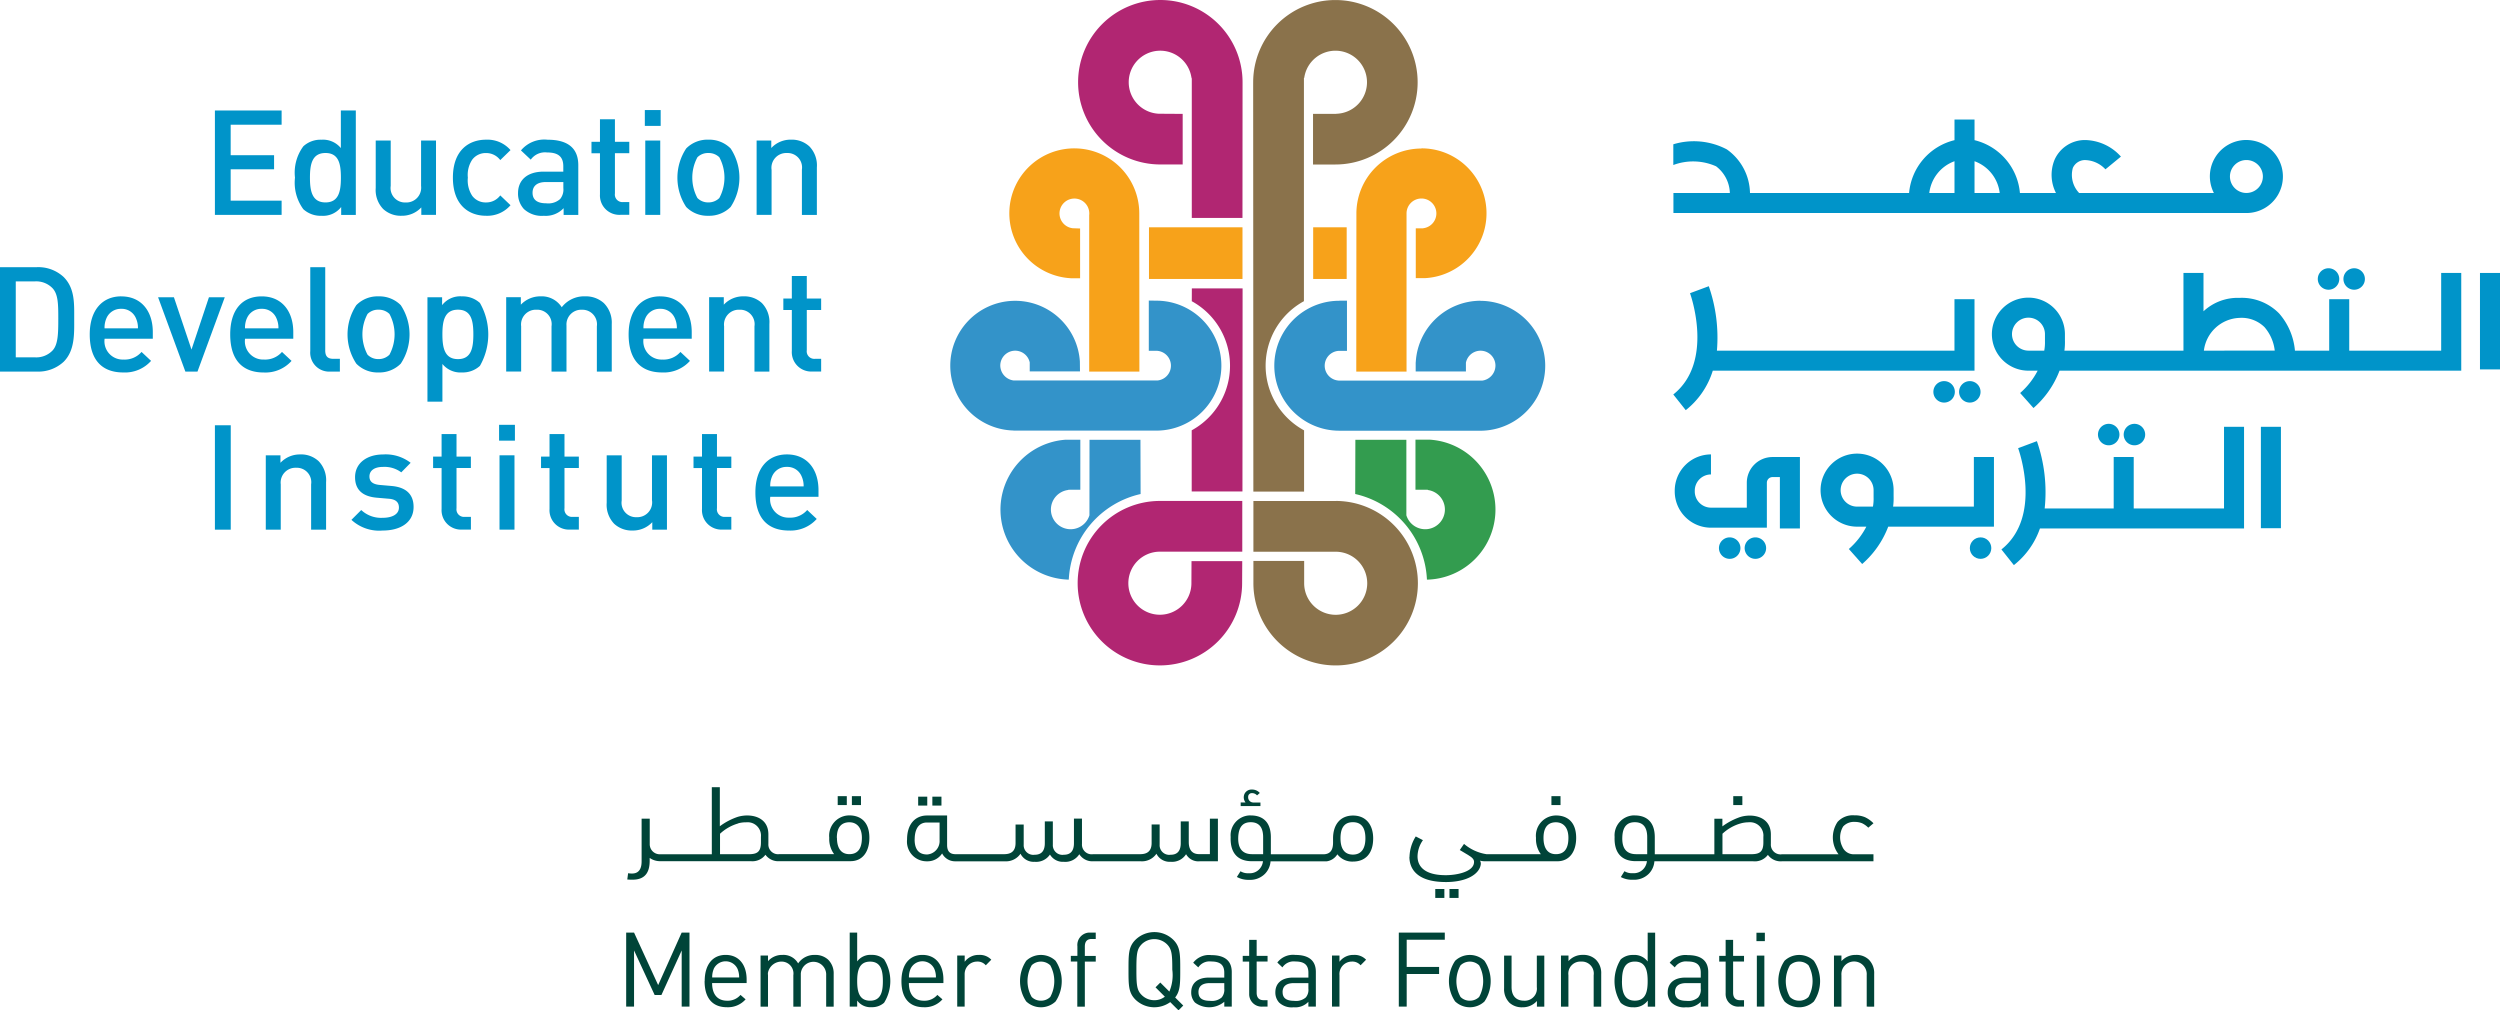 <svg xmlns="http://www.w3.org/2000/svg" width="206.125" height="83.297" viewBox="0 0 206.125 83.297">
  <g id="EDI_Logo-01" data-name="EDI Logo-01" transform="translate(-100 -100)">
    <g id="Group_52" data-name="Group 52" transform="translate(178.35 100)">
      <path id="Path_264" data-name="Path 264" d="M782.4,174.082a5.363,5.363,0,0,0-5.356,5.348l-.01,13.043h4.144l0-13.045a1.23,1.23,0,1,1,1.368,1.227v.007h-.606v4.106h.77a5.354,5.354,0,0,0-.3-10.7" transform="translate(-743.559 -161.836)" fill="#f7a21a"/>
      <rect id="Rectangle_83" data-name="Rectangle 83" width="2.763" height="4.26" transform="translate(29.921 18.741)" fill="#f7a21a"/>
      <path id="Path_265" data-name="Path 265" d="M753.157,250.088a5.361,5.361,0,0,0-5.335,5.009l-.01.1v.725h4.142V255.2a1.229,1.229,0,0,1,2.435.243,1.256,1.256,0,0,1-1.1,1.232H741.448v-.007a1.226,1.226,0,0,1,.045-2.448h.654V250.08h-.558l-.1.01a5.357,5.357,0,1,0,.048,10.714l11.746,0a5.355,5.355,0,0,0-.13-10.708" transform="translate(-709.439 -225.292)" fill="#3393c9"/>
      <path id="Path_266" data-name="Path 266" d="M782.451,331.03a5.777,5.777,0,0,0,.254-11.54h-1.2v4.129h1.017v.02a1.624,1.624,0,1,1-1.767,2.083V319.5h-4.205l-.013,4.469a7.593,7.593,0,0,1,5.914,7.059" transform="translate(-743.15 -283.238)" fill="#339c4f"/>
      <path id="Path_267" data-name="Path 267" d="M725.58,106.918l.016,33.656h4.182v-5.049a6.063,6.063,0,0,1-.012-10.65v-18.14h0v-.271h.025a2.6,2.6,0,1,1,2.7,2.956h0l-.107.01h-1.868v4.175l1.845,0a6.78,6.78,0,1,0-6.78-6.78v.089Z" transform="translate(-700.607 -100.042)" fill="#8a724b"/>
      <path id="Path_268" data-name="Path 268" d="M732.528,350.09H725.7v4.184h6.711a.559.559,0,0,1,.074,0,2.6,2.6,0,1,1-2.6,2.6v-.233l0-.106v-1.5H725.7v1.82a6.781,6.781,0,1,0,6.826-6.768" transform="translate(-700.707 -308.784)" fill="#8a724b"/>
      <rect id="Rectangle_84" data-name="Rectangle 84" width="7.71" height="4.26" transform="translate(16.383 18.741)" fill="#f7a21a"/>
      <path id="Path_269" data-name="Path 269" d="M579.6,260.788l.107,0h11.644a5.356,5.356,0,0,0,.046-10.713l-.651-.01v4.142h.651a1.227,1.227,0,0,1,.046,2.449H579.613a1.258,1.258,0,0,1-1.112-1.232,1.228,1.228,0,0,1,2.428-.258v.74h4.144l-.01-.826a5.348,5.348,0,1,0-5.467,5.7" transform="translate(-574.378 -225.284)" fill="#3393c9"/>
      <path id="Path_270" data-name="Path 270" d="M605.108,331.038a7.6,7.6,0,0,1,5.921-7.059l-.013-4.469h-4.2l-.005,6.22a1.624,1.624,0,1,1-1.769-2.083v-.012l.107-.008h.91V319.5h-1.2a5.776,5.776,0,0,0,.253,11.537" transform="translate(-595.336 -283.246)" fill="#3393c9"/>
      <path id="Path_271" data-name="Path 271" d="M644.973,113.562l1.848,0V109.39l-1.974-.013a2.6,2.6,0,1,1,2.7-2.956h.015l.01.107v11.439h4.179l.007-11.187a6.78,6.78,0,1,0-6.78,6.78" transform="translate(-627.659 -100)" fill="#b12672"/>
      <path id="Path_272" data-name="Path 272" d="M608.946,184.781h.765v-4.106l-.606-.02a1.228,1.228,0,1,1,1.364-1.232v.107h-.008v12.942H614.6l-.01-13.045a5.357,5.357,0,1,0-5.652,5.348" transform="translate(-599.007 -161.836)" fill="#f7a21a"/>
      <path id="Path_273" data-name="Path 273" d="M694.875,245.015a6.066,6.066,0,0,1,0,10.648v5.044h4.184l.012-16.748h-4.184l-.005,1.054Z" transform="translate(-674.969 -220.183)" fill="#b12672"/>
      <path id="Path_274" data-name="Path 274" d="M651.541,355.03h-4.185l-.008,1.713v.109a2.6,2.6,0,1,1-2.6-2.6,1.011,1.011,0,0,1,.122,0l.059,0h6.613V350.07h-6.836a6.78,6.78,0,1,0,6.823,6.78l.01-1.822Z" transform="translate(-627.466 -308.767)" fill="#b12672"/>
    </g>
    <g id="Group_108" data-name="Group 108" transform="translate(151.619 164.905)">
      <path id="Union_5" data-name="Union 5" d="M457.4,510.686a2.235,2.235,0,0,1-2.869-.2c-.575-.575-.575-1.174-.575-2.468s0-1.894.575-2.468a2.234,2.234,0,0,1,3.118,0c.573.573.573,1.173.573,2.468,0,1.164,0,1.764-.419,2.288l.667.667-.393.395-.677-.676Zm-2.365-4.755c-.387.393-.428.8-.428,2.083s.041,1.688.428,2.081a1.467,1.467,0,0,0,1.054.438,1.412,1.412,0,0,0,.865-.291l-.77-.771.393-.395.747.745a3.488,3.488,0,0,0,.243-1.807c0-1.277-.043-1.688-.428-2.083a1.493,1.493,0,0,0-2.109,0h0Zm-19.8,3.026c0-1.363.659-2.16,1.731-2.16s1.729.788,1.729,2.038v.282h-2.847c0,.927.436,1.457,1.24,1.457a1.384,1.384,0,0,0,1.107-.479l.421.365a1.93,1.93,0,0,1-1.543.651c-1.11,0-1.838-.664-1.838-2.155Zm.747-1a1.767,1.767,0,0,0-.129.7h2.226a1.768,1.768,0,0,0-.129-.7,1.081,1.081,0,0,0-1.969,0Zm-16.969,1c0-1.363.659-2.16,1.729-2.16s1.729.788,1.729,2.038v.282h-2.846c0,.927.436,1.457,1.24,1.457a1.376,1.376,0,0,0,1.1-.479l.421.365a1.934,1.934,0,0,1-1.541.651c-1.113,0-1.84-.664-1.84-2.155h0Zm.745-1a1.737,1.737,0,0,0-.127.7h2.223a1.8,1.8,0,0,0-.129-.7,1.083,1.083,0,0,0-1.97,0Zm88.289,2.682a3,3,0,0,1,0-3.359,1.762,1.762,0,0,1,2.416,0,3,3,0,0,1,0,3.359A1.765,1.765,0,0,1,508.043,510.634Zm.444-2.981a2.654,2.654,0,0,0,0,2.606,1.064,1.064,0,0,0,.763.309,1.086,1.086,0,0,0,.771-.309,2.712,2.712,0,0,0,0-2.606,1.074,1.074,0,0,0-.771-.309,1.058,1.058,0,0,0-.766.309h0Zm-9.763,3.074a1.213,1.213,0,0,1-.315-.851c0-.737.514-1.214,1.457-1.214h1.268v-.4c0-.618-.309-.927-1.078-.927a1.1,1.1,0,0,0-1.064.486l-.419-.385a1.633,1.633,0,0,1,1.491-.626c1.131,0,1.688.486,1.688,1.4v2.846h-.616v-.4a1.48,1.48,0,0,1-1.214.453,1.5,1.5,0,0,1-1.2-.385Zm.284-.864c0,.486.3.718.971.718a1.225,1.225,0,0,0,.941-.282.968.968,0,0,0,.213-.728v-.454h-1.182c-.631,0-.941.258-.941.745h0Zm-4.471.88a3.377,3.377,0,0,1,0-3.581,1.465,1.465,0,0,1,1.027-.365,1.363,1.363,0,0,1,1.194.538v-2.375h.616v6.1h-.608v-.505a1.37,1.37,0,0,1-1.2.555,1.468,1.468,0,0,1-1.026-.365h0Zm.1-1.79c0,.823.147,1.612,1.064,1.612s1.055-.79,1.055-1.612-.137-1.61-1.055-1.61-1.06.788-1.06,1.61Zm-9.289,1.767a1.574,1.574,0,0,1-.428-1.183v-2.689h.616v2.595c0,.747.395,1.125,1.029,1.125a1,1,0,0,0,1.06-.935,1.041,1.041,0,0,0-.007-.19v-2.595h.616v4.212h-.608v-.469a1.558,1.558,0,0,1-1.191.52,1.506,1.506,0,0,1-1.09-.391Zm-4.463-.086a3,3,0,0,1,0-3.359,1.76,1.76,0,0,1,2.415,0,3,3,0,0,1,0,3.359A1.767,1.767,0,0,1,480.888,510.634Zm.443-2.981a2.654,2.654,0,0,0,0,2.606,1.064,1.064,0,0,0,.763.309,1.086,1.086,0,0,0,.771-.309,2.712,2.712,0,0,0,0-2.606,1.107,1.107,0,0,0-1.534,0Zm-14.951,3.074a1.214,1.214,0,0,1-.317-.851c0-.737.514-1.214,1.457-1.214h1.268v-.4c0-.618-.307-.927-1.078-.927a1.111,1.111,0,0,0-1.064.486l-.421-.4a1.633,1.633,0,0,1,1.491-.626c1.131,0,1.686.486,1.686,1.4v2.862h-.616v-.4a1.479,1.479,0,0,1-1.214.453,1.5,1.5,0,0,1-1.193-.385Zm.282-.864c0,.486.3.718.971.718a1.225,1.225,0,0,0,.941-.282.969.969,0,0,0,.213-.728v-.454h-1.183c-.636,0-.945.258-.945.745Zm-7.219.864a1.214,1.214,0,0,1-.317-.851c0-.737.514-1.214,1.457-1.214h1.268v-.4c0-.618-.309-.927-1.08-.927a1.108,1.108,0,0,0-1.062.486l-.419-.385a1.633,1.633,0,0,1,1.491-.626c1.131,0,1.688.486,1.688,1.4v2.846h-.616v-.4a1.945,1.945,0,0,1-2.41.068h0Zm.282-.864c0,.486.3.718.971.718a1.229,1.229,0,0,0,.943-.282.985.985,0,0,0,.213-.728v-.454h-1.183c-.638,0-.946.258-.946.745Zm-14.2.77a3,3,0,0,1,0-3.359,1.762,1.762,0,0,1,2.416,0,3.019,3.019,0,0,1,0,3.359A1.766,1.766,0,0,1,445.522,510.633Zm.446-2.981a2.644,2.644,0,0,0,0,2.606,1.065,1.065,0,0,0,.763.309,1.086,1.086,0,0,0,.771-.309,2.723,2.723,0,0,0,0-2.606,1.115,1.115,0,0,0-1.541,0Zm-14.387,2.905v.5h-.616v-6.1h.616v2.372a1.358,1.358,0,0,1,1.192-.538,1.468,1.468,0,0,1,1.027.365,3.377,3.377,0,0,1,0,3.581,1.48,1.48,0,0,1-1.027.365,1.353,1.353,0,0,1-1.192-.548Zm0-1.6c0,.823.145,1.612,1.064,1.612s1.054-.79,1.054-1.612-.137-1.61-1.054-1.61-1.064.786-1.064,1.609h0Zm83.236,2.1v-2.591a1.045,1.045,0,1,0-2.083-.173,1.035,1.035,0,0,0,0,.175v2.591h-.616v-4.213h.616v.461a1.532,1.532,0,0,1,1.184-.514,1.47,1.47,0,0,1,1.079.395,1.564,1.564,0,0,1,.436,1.174v2.7Zm-22.512,0v-2.591a.982.982,0,0,0-.826-1.115,1,1,0,0,0-.211-.008.992.992,0,0,0-1.052.928,1.1,1.1,0,0,0,.007.195v2.591h-.614v-4.213h.619v.461a1.521,1.521,0,0,1,1.184-.514,1.466,1.466,0,0,1,1.077.395,1.559,1.559,0,0,1,.438,1.174v2.7H492.3Zm-16.067,0v-6.1h3.792v.583h-3.141v2.246h2.671v.581h-2.671v2.687h-.651Zm-5.508,0v-4.213h.616v.514a1.417,1.417,0,0,1,1.183-.565,1.3,1.3,0,0,1,1.011.395l-.454.461a.882.882,0,0,0-.728-.307,1.029,1.029,0,0,0-1.016,1.041.81.81,0,0,0,.005.089v2.585h-.618Zm-21,0v-3.715h-.534v-.469h.542v-.793a1.028,1.028,0,0,1,.915-1.126,1.213,1.213,0,0,1,.155,0h.443v.524h-.332c-.4,0-.567.233-.567.618v.781h.9v.469h-.9v3.715h-.623Zm-9.9,0v-4.213h.616v.514a1.42,1.42,0,0,1,1.184-.565,1.292,1.292,0,0,1,1.009.395l-.453.461a.882.882,0,0,0-.728-.307,1.028,1.028,0,0,0-1.016,1.042.78.78,0,0,0,0,.088v2.585h-.616Zm-10.805,0v-2.591a1.048,1.048,0,0,0-2.091-.142c0,.025,0,.048,0,.073v2.662h-.616v-2.591a.982.982,0,0,0-.826-1.115,1.139,1.139,0,0,0-1.27.925,1.046,1.046,0,0,0,.007.19v2.591h-.614v-4.213h.614v.461a1.548,1.548,0,0,1,1.191-.514,1.387,1.387,0,0,1,1.293.7,1.618,1.618,0,0,1,1.391-.7,1.54,1.54,0,0,1,1.087.395,1.579,1.579,0,0,1,.453,1.174v2.7h-.614Zm-11.913,0v-4.631l-1.671,3.675h-.557l-1.7-3.675v4.631h-.649v-6.1h.651l1.987,4.326,1.936-4.326h.646v6.1h-.644Zm88.647,0v-4.207h.619v4.207Zm-1.491,0a1.032,1.032,0,0,1-1.082-.979,1.134,1.134,0,0,1,0-.15v-2.585h-.53v-.471h.53v-1.32h.616v1.318h.9v.471h-.9v2.568c0,.387.18.618.575.618h.325v.529h-.436Zm-39.286,0a1.03,1.03,0,0,1-1.08-.981c0-.05,0-.1,0-.149v-2.585h-.532v-.471h.532v-1.32h.616v1.318h.9v.471h-.9v2.568c0,.387.18.618.573.618h.325v.529h-.438Zm40.744-5.4v-.692h.694v.694h-.694Zm-26.481-3.563v-.735h.75v.735Zm1.171,0v-.735h.75v.735Zm-3.295-3.381a3.323,3.323,0,0,1,.515-1.688l.593.307a2.369,2.369,0,0,0-.446,1.336c0,.865.629,1.551,2.324,1.551.917,0,2.352-.282,2.334-1.107,0-.129-.061-.3-.438-.522l-.028-.025c-.14-.078-.486-.291-.709-.42l.35-.507a3.713,3.713,0,0,0,1.86.851h4.474a2.1,2.1,0,0,1-.4-1.344,1.67,1.67,0,0,1,1.482-1.84,1.465,1.465,0,0,1,.17-.01c.786,0,1.66.4,1.66,1.85,0,1.093-.525,1.927-1.556,1.927h-5.982a1.562,1.562,0,0,1-.391-.051.488.488,0,0,1,.061.332c-.13.789-1.161,1.432-2.882,1.432C477.552,500.784,477.116,499.527,477.116,498.711Zm11.048-1.569c0,.763.279,1.344,1.022,1.344.664,0,1.032-.42,1.032-1.344s-.486-1.285-1.032-1.285-1.022.3-1.022,1.283h0Zm-75.543,3.434.069-.522a1.661,1.661,0,0,0,.327.026c.77,0,.786-.747.786-1.031v-3.493h.671v2.083a.825.825,0,0,0,.793.854,1.06,1.06,0,0,0,.126,0H419.6V492.97h.662v3.219a5.307,5.307,0,0,1,1.457-.768c1.009-.315,2.545-.068,2.545,1.435v.781a.8.8,0,0,0,.737.857.831.831,0,0,0,.182-.007h4.5a2.086,2.086,0,0,1-.4-1.344,1.67,1.67,0,0,1,1.482-1.84,1.444,1.444,0,0,1,.168-.01c.786,0,1.658.4,1.658,1.85,0,1.093-.522,1.926-1.553,1.926h-5.853a1.3,1.3,0,0,1-1.163-.53,1.341,1.341,0,0,1-1.214.53h-7.416a1.482,1.482,0,0,1-.915-.269v.243c0,.791-.261,1.551-1.4,1.551a3.5,3.5,0,0,1-.456-.017Zm17.288-3.435c0,.763.279,1.344,1.022,1.344.664,0,1.034-.419,1.034-1.344s-.486-1.285-1.034-1.285S429.909,496.156,429.909,497.14Zm-8.141-1.191a3.682,3.682,0,0,0-1.5.851v1.688h2.316c.672,0,1.057-.122,1.057-.971v-.461a1.1,1.1,0,0,0-.989-1.2,1.272,1.272,0,0,0-.225,0A2.433,2.433,0,0,0,421.768,495.95Zm41.114,4.413.3-.469a1.171,1.171,0,0,0,.689.162,1.073,1.073,0,0,0,.892-.365,1.118,1.118,0,0,0,.271-.626h-.918c-1.179,0-1.8-.7-1.746-2a1.641,1.641,0,0,1,1.5-1.774,1.329,1.329,0,0,1,.162,0c.78,0,1.652.35,1.652,1.8v1.4h4.4c.608-.035.728-.507.728-.958v-.348c0-1.107.573-1.885,1.65-1.885s1.658.778,1.658,1.885c0,1.295-.689,1.909-1.658,1.909a1.533,1.533,0,0,1-1.295-.6,1.226,1.226,0,0,1-.9.583h-4.608a1.639,1.639,0,0,1-.454,1.019,1.715,1.715,0,0,1-1.311.505,1.948,1.948,0,0,1-1-.231Zm8.544-3.186c0,.771.271,1.344,1.022,1.344s1.032-.573,1.032-1.344c0-1.07-.507-1.328-1.032-1.328s-1.022.256-1.022,1.326h0Zm-8.432-.078c-.026.771.23,1.387,1.146,1.387h.908v-1.4c0-.971-.486-1.235-1.022-1.235s-.993.258-1.032,1.242Zm31.553,3.262.292-.471a1.174,1.174,0,0,0,.689.162,1.071,1.071,0,0,0,.892-.365,1.135,1.135,0,0,0,.271-.626h-.918c-1.181,0-1.8-.7-1.746-2a1.642,1.642,0,0,1,1.5-1.771,1.3,1.3,0,0,1,.16,0c.776,0,1.652.35,1.652,1.8v1.4h4.912v-2.928h.662v.631a5.4,5.4,0,0,1,1.457-.768c1-.319,2.54-.068,2.54,1.437v.781a.8.8,0,0,0,.737.857.833.833,0,0,0,.182-.007H512.5a2.288,2.288,0,0,1-.079-2.671,1.687,1.687,0,0,1,1.386-.54,2.152,2.152,0,0,1,.872.154,2.4,2.4,0,0,1,.7.5l-.428.365a1.828,1.828,0,0,0-.509-.365,1.612,1.612,0,0,0-.618-.112,1.193,1.193,0,0,0-.945.378,1.723,1.723,0,0,0-.061,1.68,1.006,1.006,0,0,0,1.006.608h1.554v.581h-7.543a1.293,1.293,0,0,1-1.161-.53,1.343,1.343,0,0,1-1.214.53h-8.144a1.633,1.633,0,0,1-.453,1.021,1.712,1.712,0,0,1-1.311.5,1.937,1.937,0,0,1-1.006-.223Zm9.872-4.412a3.664,3.664,0,0,0-1.5.851v1.688h2.314c.674,0,1.059-.122,1.059-.971v-.461a1.1,1.1,0,0,0-.989-1.2,1.2,1.2,0,0,0-.231,0,2.464,2.464,0,0,0-.649.092Zm-9.758,1.15c-.026.77.228,1.387,1.146,1.387h.908v-1.4c0-.978-.486-1.235-1.022-1.235s-1,.256-1.032,1.242Zm-38.409,1.346a1.446,1.446,0,0,1-1.292.626h-3.933a1.268,1.268,0,0,1-1.136-.583,1.365,1.365,0,0,1-1.277.626,1.238,1.238,0,0,1-1.143-.6,1.367,1.367,0,0,1-1.257.6,1.215,1.215,0,0,1-1.171-.667,1.452,1.452,0,0,1-1.295.626h-4.127a1.2,1.2,0,0,1-1.041-.649,1.432,1.432,0,0,1-1.239.649,1.621,1.621,0,0,1-1.66-1.586,1.842,1.842,0,0,1,.008-.213c0-1.285.689-1.979,1.652-1.979H439v2.428c0,.542.243.763.7.763h3.933c.34,0,1.011-.017,1.011-.923v-1.524h.671V497.7a.793.793,0,0,0,.738.846.989.989,0,0,0,.172-.007c.608,0,.831-.386.831-.951v-1.8h.662V497.7a.793.793,0,0,0,.737.846.85.85,0,0,0,.172-.007c.608,0,.831-.386.831-.951V495.56h.662v2.083a.8.8,0,0,0,.737.857.831.831,0,0,0,.182-.007h3.809c.342,0,1.014-.017,1.014-.923V496.04h.662V497.7a.793.793,0,0,0,.738.846.973.973,0,0,0,.17-.007c.608,0,.831-.387.831-.951v-1.8h.662v1.7c0,1.036.717,1,.92,1h.821v-2.925h.662v3.513h-1.487a1.154,1.154,0,0,1-1.138-.583,1.364,1.364,0,0,1-1.275.626,1.216,1.216,0,0,1-1.171-.667Zm-19.939-1.174c0,.986.5,1.24,1.022,1.24a1.106,1.106,0,0,0,1.036-1.176.225.225,0,0,0,0-.048v-1.414h-1.032c-.75,0-1.022.634-1.022,1.4Z" transform="translate(-412.53 -492.97)" fill="#004438"/>
      <rect id="Rectangle_90" data-name="Rectangle 90" width="0.75" height="0.735" transform="translate(91.288 0.738)" fill="#004438"/>
      <rect id="Rectangle_91" data-name="Rectangle 91" width="0.75" height="0.735" transform="translate(18.619 0.738)" fill="#004438"/>
      <rect id="Rectangle_93" data-name="Rectangle 93" width="0.75" height="0.735" transform="translate(76.296 0.738)" fill="#004438"/>
      <rect id="Rectangle_94" data-name="Rectangle 94" width="0.75" height="0.735" transform="translate(17.45 0.738)" fill="#004438"/>
      <path id="Path_342" data-name="Path 342" d="M720.932,495.177h-.608a.43.43,0,0,1-.4-.453v-.012a.3.3,0,0,1,.292-.309h.03a.546.546,0,0,1,.411.188l.228-.2a.843.843,0,0,0-.649-.282.641.641,0,0,0-.616.365.69.69,0,0,0,.088.7h-.4v.3h1.629v-.3Z" transform="translate(-668.633 -493.916)" fill="#004438"/>
      <rect id="Rectangle_95" data-name="Rectangle 95" width="0.75" height="0.735" transform="translate(25.254 0.78)" fill="#004438"/>
      <rect id="Rectangle_96" data-name="Rectangle 96" width="0.75" height="0.735" transform="translate(24.084 0.78)" fill="#004438"/>
    </g>
    <g id="Group_109" data-name="Group 109" transform="translate(100 109.074)">
      <path id="Path_386" data-name="Path 386" d="M212.78,162.594h-4.2v-2.586h3.579v-1.161h-3.579v-2.514h4.2V155.16h-5.5v8.607h5.5Z" transform="translate(-189.561 -155.124)" fill="#0094c9"/>
      <path id="Path_387" data-name="Path 387" d="M252.266,163.758V155.15h-1.234v3.1a1.9,1.9,0,0,0-1.607-.689,2.089,2.089,0,0,0-1.486.543,3.654,3.654,0,0,0-.689,2.586,3.691,3.691,0,0,0,.689,2.6,2.12,2.12,0,0,0,1.5.543,1.884,1.884,0,0,0,1.62-.725v.652h1.209Zm-2.5-1.027c-1.112,0-1.282-.955-1.282-2.043s.168-2.032,1.282-2.032,1.27.943,1.27,2.032S250.877,162.731,249.764,162.731Z" transform="translate(-222.929 -155.115)" fill="#0094c9"/>
      <path id="Path_388" data-name="Path 388" d="M292.531,176.289V170.16H291.3V173.9a1.22,1.22,0,0,1-1.27,1.366,1.19,1.19,0,0,1-1.234-1.366V170.16H287.56v3.916a2.255,2.255,0,0,0,.616,1.729,2.128,2.128,0,0,0,1.511.557,2.172,2.172,0,0,0,1.632-.689v.616h1.209Z" transform="translate(-256.582 -167.646)" fill="#0094c9"/>
      <path id="Path_389" data-name="Path 389" d="M328.822,175.995a2.526,2.526,0,0,0,2.018-.87l-.846-.809a1.426,1.426,0,0,1-1.173.58,1.366,1.366,0,0,1-1.136-.543,2.308,2.308,0,0,1-.363-1.5,2.266,2.266,0,0,1,.363-1.486,1.384,1.384,0,0,1,1.136-.543,1.443,1.443,0,0,1,1.173.58l.846-.823a2.516,2.516,0,0,0-2.018-.859c-1.377,0-2.732.834-2.732,3.132S327.444,175.995,328.822,175.995Z" transform="translate(-288.748 -167.279)" fill="#0094c9"/>
      <path id="Path_390" data-name="Path 390" d="M360.7,172.364c-1.4,0-2.116.737-2.116,1.766a1.877,1.877,0,0,0,.484,1.318,2.163,2.163,0,0,0,1.643.557,2.016,2.016,0,0,0,1.632-.629v.557h1.209v-4.1c0-1.391-.846-2.1-2.527-2.1a2.511,2.511,0,0,0-2.2.882l.809.761a1.438,1.438,0,0,1,1.341-.593c.955,0,1.341.375,1.341,1.148v.436h-1.62Zm1.62,1.354a1.23,1.23,0,0,1-.266.907,1.467,1.467,0,0,1-1.148.35c-.773,0-1.125-.314-1.125-.87s.375-.882,1.1-.882h1.439Z" transform="translate(-315.872 -167.287)" fill="#0094c9"/>
      <path id="Path_391" data-name="Path 391" d="M395.952,165.719a1.6,1.6,0,0,0,1.68,1.7h.738v-1.052h-.507a.623.623,0,0,1-.677-.714v-3.313h1.184V161.4h-1.184V159.54h-1.234V161.4h-.7v.943h.7v3.373Z" transform="translate(-346.485 -158.78)" fill="#0094c9"/>
      <rect id="Rectangle_114" data-name="Rectangle 114" width="1.234" height="6.129" transform="translate(53.203 2.514)" fill="#0094c9"/>
      <rect id="Rectangle_115" data-name="Rectangle 115" width="1.306" height="1.306" transform="translate(53.166 0)" fill="#0094c9"/>
      <path id="Path_392" data-name="Path 392" d="M440.71,175.995a2.483,2.483,0,0,0,1.838-.725,4.375,4.375,0,0,0,0-4.824,2.483,2.483,0,0,0-1.838-.725,2.448,2.448,0,0,0-1.825.725,4.375,4.375,0,0,0,0,4.824A2.451,2.451,0,0,0,440.71,175.995Zm-.9-4.823a1.221,1.221,0,0,1,.9-.35,1.248,1.248,0,0,1,.907.35,3.548,3.548,0,0,1,0,3.359,1.258,1.258,0,0,1-.907.363,1.231,1.231,0,0,1-.9-.363,3.548,3.548,0,0,1,0-3.359Z" transform="translate(-382.308 -167.279)" fill="#0094c9"/>
      <path id="Path_393" data-name="Path 393" d="M478.93,172.188a1.22,1.22,0,0,1,1.27-1.366,1.19,1.19,0,0,1,1.234,1.366v3.736h1.234v-3.918a2.255,2.255,0,0,0-.616-1.729,2.128,2.128,0,0,0-1.511-.557,2.172,2.172,0,0,0-1.632.689v-.616H477.7v6.129h1.234v-3.736Z" transform="translate(-415.317 -167.279)" fill="#0094c9"/>
      <rect id="Rectangle_116" data-name="Rectangle 116" width="1.306" height="8.608" transform="translate(17.719 25.989)" fill="#0094c9"/>
      <path id="Path_394" data-name="Path 394" d="M235.521,326.842a2.193,2.193,0,0,0-1.632.689v-.616H232.68v6.129h1.234v-3.736a1.22,1.22,0,0,1,1.27-1.366,1.19,1.19,0,0,1,1.234,1.366v3.736h1.234v-3.918a2.255,2.255,0,0,0-.616-1.729,2.128,2.128,0,0,0-1.511-.557Z" transform="translate(-210.766 -298.448)" fill="#0094c9"/>
      <path id="Path_395" data-name="Path 395" d="M278.73,329.45l-.968-.084c-.652-.061-.846-.339-.846-.7,0-.459.375-.786,1.112-.786a2.313,2.313,0,0,1,1.511.448l.773-.786a3.362,3.362,0,0,0-2.273-.689c-1.282,0-2.309.677-2.309,1.875,0,1.075.666,1.6,1.814,1.693l.979.084c.593.048.823.314.823.725,0,.58-.593.846-1.341.846a2.384,2.384,0,0,1-1.766-.641l-.809.809a3.371,3.371,0,0,0,2.575.882c1.463,0,2.55-.666,2.55-1.946,0-1.088-.677-1.632-1.825-1.729Z" transform="translate(-246.455 -298.457)" fill="#0094c9"/>
      <path id="Path_396" data-name="Path 396" d="M318.126,316.672h-1.234v1.861h-.7v.943h.7v3.373a1.6,1.6,0,0,0,1.68,1.7h.738V323.5H318.8a.623.623,0,0,1-.677-.714v-3.313h1.184v-.943h-1.184V316.67Z" transform="translate(-280.483 -289.958)" fill="#0094c9"/>
      <rect id="Rectangle_117" data-name="Rectangle 117" width="1.234" height="6.129" transform="translate(41.185 28.466)" fill="#0094c9"/>
      <rect id="Rectangle_118" data-name="Rectangle 118" width="1.306" height="1.306" transform="translate(41.149 25.952)" fill="#0094c9"/>
      <path id="Path_397" data-name="Path 397" d="M372.006,316.672h-1.234v1.861h-.7v.943h.7v3.373a1.6,1.6,0,0,0,1.68,1.7h.738V323.5h-.507a.623.623,0,0,1-.677-.714v-3.313h1.184v-.943h-1.184V316.67Z" transform="translate(-325.464 -289.958)" fill="#0094c9"/>
      <path id="Path_398" data-name="Path 398" d="M406.6,331.026a1.22,1.22,0,0,1-1.27,1.366,1.19,1.19,0,0,1-1.234-1.366V327.29H402.86v3.916a2.255,2.255,0,0,0,.616,1.729,2.128,2.128,0,0,0,1.511.557,2.172,2.172,0,0,0,1.632-.689v.616h1.209V327.29h-1.234v3.736Z" transform="translate(-352.838 -298.824)" fill="#0094c9"/>
      <path id="Path_399" data-name="Path 399" d="M448.136,316.672H446.9v1.861h-.7v.943h.7v3.373a1.6,1.6,0,0,0,1.68,1.7h.738V323.5h-.507a.623.623,0,0,1-.677-.714v-3.313h1.184v-.943h-1.184V316.67Z" transform="translate(-389.02 -289.958)" fill="#0094c9"/>
      <path id="Path_400" data-name="Path 400" d="M479.69,326.85c-1.572,0-2.6,1.148-2.6,3.132,0,2.334,1.221,3.143,2.757,3.143a2.882,2.882,0,0,0,2.3-.955l-.786-.737a1.834,1.834,0,0,1-1.486.629,1.507,1.507,0,0,1-1.559-1.716h3.977V329.8c0-1.741-.955-2.95-2.6-2.95Zm-1.377,2.636a1.934,1.934,0,0,1,.157-.834,1.28,1.28,0,0,1,1.221-.773,1.264,1.264,0,0,1,1.209.773,1.929,1.929,0,0,1,.168.834h-2.757Z" transform="translate(-414.808 -298.457)" fill="#0094c9"/>
      <path id="Path_401" data-name="Path 401" d="M105.247,234.189a3.074,3.074,0,0,0-2.225-.809H100v8.608h3.023a3.076,3.076,0,0,0,2.225-.809c.932-.932.87-2.309.87-3.554s.061-2.5-.87-3.434Zm-.9,6.045a1.859,1.859,0,0,1-1.463.58H101.3v-6.263h1.584a1.867,1.867,0,0,1,1.463.58c.448.5.459,1.306.459,2.491s-.012,2.116-.459,2.611Z" transform="translate(-100 -220.425)" fill="#0094c9"/>
      <path id="Path_402" data-name="Path 402" d="M147.4,247.94c-1.572,0-2.6,1.148-2.6,3.132,0,2.334,1.221,3.143,2.757,3.143a2.883,2.883,0,0,0,2.3-.955l-.786-.737a1.834,1.834,0,0,1-1.486.629,1.507,1.507,0,0,1-1.559-1.716H150v-.543c0-1.741-.955-2.95-2.6-2.95Zm-1.379,2.636a1.934,1.934,0,0,1,.157-.834,1.28,1.28,0,0,1,1.221-.773,1.264,1.264,0,0,1,1.209.773,1.929,1.929,0,0,1,.168.834h-2.757Z" transform="translate(-137.401 -232.58)" fill="#0094c9"/>
      <path id="Path_403" data-name="Path 403" d="M183.105,248.38l-1.439,4.316-1.45-4.316H178.91l2.25,6.129h1l2.25-6.129Z" transform="translate(-165.877 -232.947)" fill="#0094c9"/>
      <path id="Path_404" data-name="Path 404" d="M219.188,252.53a1.834,1.834,0,0,1-1.486.629,1.507,1.507,0,0,1-1.559-1.716h3.977V250.9c0-1.741-.955-2.95-2.6-2.95s-2.6,1.148-2.6,3.132c0,2.334,1.221,3.143,2.757,3.143a2.883,2.883,0,0,0,2.3-.955l-.786-.737Zm-2.889-2.78a1.28,1.28,0,0,1,1.221-.773,1.264,1.264,0,0,1,1.209.773,1.929,1.929,0,0,1,.168.834h-2.757a1.934,1.934,0,0,1,.157-.834Z" transform="translate(-195.939 -232.588)" fill="#0094c9"/>
      <path id="Path_405" data-name="Path 405" d="M256.124,240.213V233.37H254.89v6.915a1.562,1.562,0,0,0,1.68,1.693h.761v-1.052h-.543c-.5,0-.666-.241-.666-.714Z" transform="translate(-229.308 -220.416)" fill="#0094c9"/>
      <path id="Path_406" data-name="Path 406" d="M276.04,254.215a2.483,2.483,0,0,0,1.838-.725,4.375,4.375,0,0,0,0-4.824,2.483,2.483,0,0,0-1.838-.725,2.448,2.448,0,0,0-1.825.725,4.375,4.375,0,0,0,0,4.824A2.451,2.451,0,0,0,276.04,254.215Zm-.9-4.824a1.221,1.221,0,0,1,.9-.35,1.248,1.248,0,0,1,.907.35,3.548,3.548,0,0,1,0,3.359,1.258,1.258,0,0,1-.907.363,1.231,1.231,0,0,1-.9-.363,3.548,3.548,0,0,1,0-3.359Z" transform="translate(-244.836 -232.58)" fill="#0094c9"/>
      <path id="Path_407" data-name="Path 407" d="M316.209,247.94a1.884,1.884,0,0,0-1.62.725v-.652H313.38v8.608h1.234v-3.107a1.907,1.907,0,0,0,1.607.7,2.089,2.089,0,0,0,1.486-.543,5.226,5.226,0,0,0,0-5.186,2.12,2.12,0,0,0-1.5-.543Zm-.314,5.175c-1.112,0-1.282-.955-1.282-2.043s.168-2.032,1.282-2.032,1.27.943,1.27,2.032S317.009,253.115,315.9,253.115Z" transform="translate(-278.137 -232.58)" fill="#0094c9"/>
      <path id="Path_408" data-name="Path 408" d="M361.394,254.134v-3.918a2.281,2.281,0,0,0-.652-1.729,2.221,2.221,0,0,0-1.548-.557,2.331,2.331,0,0,0-1.923.9,1.958,1.958,0,0,0-1.741-.9,2.218,2.218,0,0,0-1.632.689V248H352.69v6.129h1.234V250.4a1.22,1.22,0,0,1,1.27-1.366,1.19,1.19,0,0,1,1.234,1.366v3.736h1.234v-3.8a1.214,1.214,0,0,1,1.27-1.3,1.2,1.2,0,0,1,1.234,1.366v3.736H361.4Z" transform="translate(-310.955 -232.571)" fill="#0094c9"/>
      <path id="Path_409" data-name="Path 409" d="M416.41,247.94c-1.572,0-2.6,1.148-2.6,3.132,0,2.334,1.221,3.143,2.757,3.143a2.883,2.883,0,0,0,2.3-.955l-.786-.737a1.834,1.834,0,0,1-1.486.629,1.507,1.507,0,0,1-1.559-1.716h3.977v-.543c0-1.741-.955-2.95-2.6-2.95Zm-1.377,2.636a1.933,1.933,0,0,1,.157-.834,1.28,1.28,0,0,1,1.221-.773,1.264,1.264,0,0,1,1.209.773,1.929,1.929,0,0,1,.168.834h-2.757Z" transform="translate(-361.98 -232.58)" fill="#0094c9"/>
      <path id="Path_410" data-name="Path 410" d="M458.968,254.134v-3.918a2.255,2.255,0,0,0-.616-1.729,2.128,2.128,0,0,0-1.511-.557,2.172,2.172,0,0,0-1.632.689V248H454v6.129h1.234V250.4a1.22,1.22,0,0,1,1.27-1.366,1.19,1.19,0,0,1,1.234,1.366v3.736h1.234Z" transform="translate(-395.532 -232.571)" fill="#0094c9"/>
      <path id="Path_411" data-name="Path 411" d="M494.15,240.574v-.943h-1.184V237.77h-1.234v1.861h-.7v.943h.7v3.373a1.6,1.6,0,0,0,1.68,1.7h.738V244.6h-.507a.623.623,0,0,1-.677-.714v-3.313h1.184Z" transform="translate(-426.446 -224.089)" fill="#0094c9"/>
    </g>
    <g id="Group_110" data-name="Group 110" transform="translate(237.964 109.857)">
      <path id="Path_412" data-name="Path 412" d="M938.565,249.843h21.579V243.95h-1.652v4.241H938.906a12.879,12.879,0,0,0-.671-5.312l-1.548.576c.021.056,2.035,5.637-1.378,8.351l1.027,1.293A6.636,6.636,0,0,0,938.565,249.843Z" transform="translate(-935.31 -229.138)" fill="#0094c9"/>
      <path id="Path_413" data-name="Path 413" d="M1117.443,319.784H1110v-4.241h-1.651v4.241h-5.69a12.778,12.778,0,0,0-.642-5.548l-1.548.578c.022.056,2.05,5.626-1.377,8.349l1.027,1.293a6.6,6.6,0,0,0,2.149-3.021h16.829V313.05h-1.652v6.734Z" transform="translate(-1072.039 -287.719)" fill="#0094c9"/>
      <path id="Path_414" data-name="Path 414" d="M1065.14,291.135a.885.885,0,1,0,.885-.885A.885.885,0,0,0,1065.14,291.135Z" transform="translate(-1043.697 -268.684)" fill="#0094c9"/>
      <path id="Path_415" data-name="Path 415" d="M1077.97,291.135a.885.885,0,1,0,.885-.885A.885.885,0,0,0,1077.97,291.135Z" transform="translate(-1054.408 -268.684)" fill="#0094c9"/>
      <path id="Path_416" data-name="Path 416" d="M958.985,368.26a.885.885,0,1,0,.885.885A.885.885,0,0,0,958.985,368.26Z" transform="translate(-954.336 -333.81)" fill="#0094c9"/>
      <path id="Path_417" data-name="Path 417" d="M971.815,368.26a.885.885,0,1,0,.885.885A.885.885,0,0,0,971.815,368.26Z" transform="translate(-965.047 -333.81)" fill="#0094c9"/>
      <path id="Path_418" data-name="Path 418" d="M1149.071,312.465a.885.885,0,1,0-.885.885A.885.885,0,0,0,1149.071,312.465Z" transform="translate(-1112.287 -286.492)" fill="#0094c9"/>
      <path id="Path_419" data-name="Path 419" d="M1161.911,312.465a.885.885,0,1,0-.885.885A.885.885,0,0,0,1161.911,312.465Z" transform="translate(-1123.006 -286.492)" fill="#0094c9"/>
      <circle id="Ellipse_2" data-name="Ellipse 2" cx="0.885" cy="0.885" r="0.885" transform="translate(24.449 34.45)" fill="#0094c9"/>
      <path id="Path_420" data-name="Path 420" d="M1257.9,235.681a.885.885,0,1,0-.885-.885A.885.885,0,0,0,1257.9,235.681Z" transform="translate(-1203.877 -221.65)" fill="#0094c9"/>
      <path id="Path_421" data-name="Path 421" d="M1270.725,235.681a.885.885,0,1,0-.885-.885A.885.885,0,0,0,1270.725,235.681Z" transform="translate(-1214.588 -221.65)" fill="#0094c9"/>
      <path id="Path_422" data-name="Path 422" d="M1131.393,236.26v6.405h-7.581v-4.243h-1.652v4.243h-2.824a5.363,5.363,0,0,0-1.31-3.072,4.311,4.311,0,0,0-3.264-1.278,4.135,4.135,0,0,0-2.966,1.107V236.26h-1.652v6.405h-9.814a5.423,5.423,0,0,0,.041-.859v-.5a3.011,3.011,0,1,0-3.011,3.011h.763a6.227,6.227,0,0,1-1.444,1.842l1.1,1.237a7.706,7.706,0,0,0,2.147-3.079h33.122V236.26Zm-32.727,6.405h-1.3a1.359,1.359,0,1,1,1.359-1.359v.58A3.661,3.661,0,0,1,1098.666,242.665Zm13.162,0a3.073,3.073,0,0,1,2.935-2.7,2.693,2.693,0,0,1,2.061.76,3.574,3.574,0,0,1,.847,1.939Z" transform="translate(-1068.082 -223.612)" fill="#0094c9"/>
      <path id="Path_423" data-name="Path 423" d="M1021.468,326.737v4.091h-6.658a5.406,5.406,0,0,0,.041-.859v-.5a3.011,3.011,0,1,0-3.011,3.011h.763a6.23,6.23,0,0,1-1.443,1.842l1.1,1.237a7.708,7.708,0,0,0,2.147-3.079h8.717v-5.743Zm-8.321,4.091h-1.306a1.358,1.358,0,1,1,1.359-1.359v.58A3.718,3.718,0,0,1,1013.147,330.829Z" transform="translate(-996.687 -298.914)" fill="#0094c9"/>
      <rect id="Rectangle_119" data-name="Rectangle 119" width="1.652" height="7.953" transform="translate(66.51 12.648)" fill="#0094c9"/>
      <path id="Path_424" data-name="Path 424" d="M944.679,327.056h-.606a2.121,2.121,0,0,0-2.119,2.119v2.055H939a1.338,1.338,0,0,1-1.336-1.336v-.066A1.338,1.338,0,0,1,939,328.492V326.84a2.991,2.991,0,0,0-2.988,2.988v.066A2.991,2.991,0,0,0,939,332.882h4.608v-3.706a.468.468,0,0,1,.467-.467h.606v4.236h1.652v-5.89h-1.652Z" transform="translate(-935.894 -299.231)" fill="#0094c9"/>
      <rect id="Rectangle_120" data-name="Rectangle 120" width="1.652" height="8.361" transform="translate(48.446 25.333)" fill="#0094c9"/>
      <path id="Path_425" data-name="Path 425" d="M982.562,161.365a3,3,0,0,0-2.682,4.369H968.769a2.159,2.159,0,0,1-.517-2.066,1.1,1.1,0,0,1,.978-.647,2.366,2.366,0,0,1,1.709.763l1.277-1.049a4.059,4.059,0,0,0-2.986-1.366,2.738,2.738,0,0,0-2.482,1.619,3.286,3.286,0,0,0,.112,2.747h-2.971a4.927,4.927,0,0,0-3.743-4.355v-1.7h-1.652v1.7a4.926,4.926,0,0,0-3.744,4.355H941.633a4.5,4.5,0,0,0-1.909-3.594,5.825,5.825,0,0,0-4.413-.421v1.709a4.654,4.654,0,0,1,3.526.106,2.867,2.867,0,0,1,1.136,2.2H935.32v1.652h47.171v0c.025,0,.048,0,.071,0a3.01,3.01,0,1,0,0-6.02Zm-24.068,4.369h-2.078a3.187,3.187,0,0,1,2.078-2.618Zm1.652,0v-2.618a3.183,3.183,0,0,1,2.076,2.618Zm22.416,0a1.358,1.358,0,1,1,1.359-1.359A1.36,1.36,0,0,1,982.562,165.733Z" transform="translate(-935.31 -159.68)" fill="#0094c9"/>
    </g>
  </g>
</svg>
